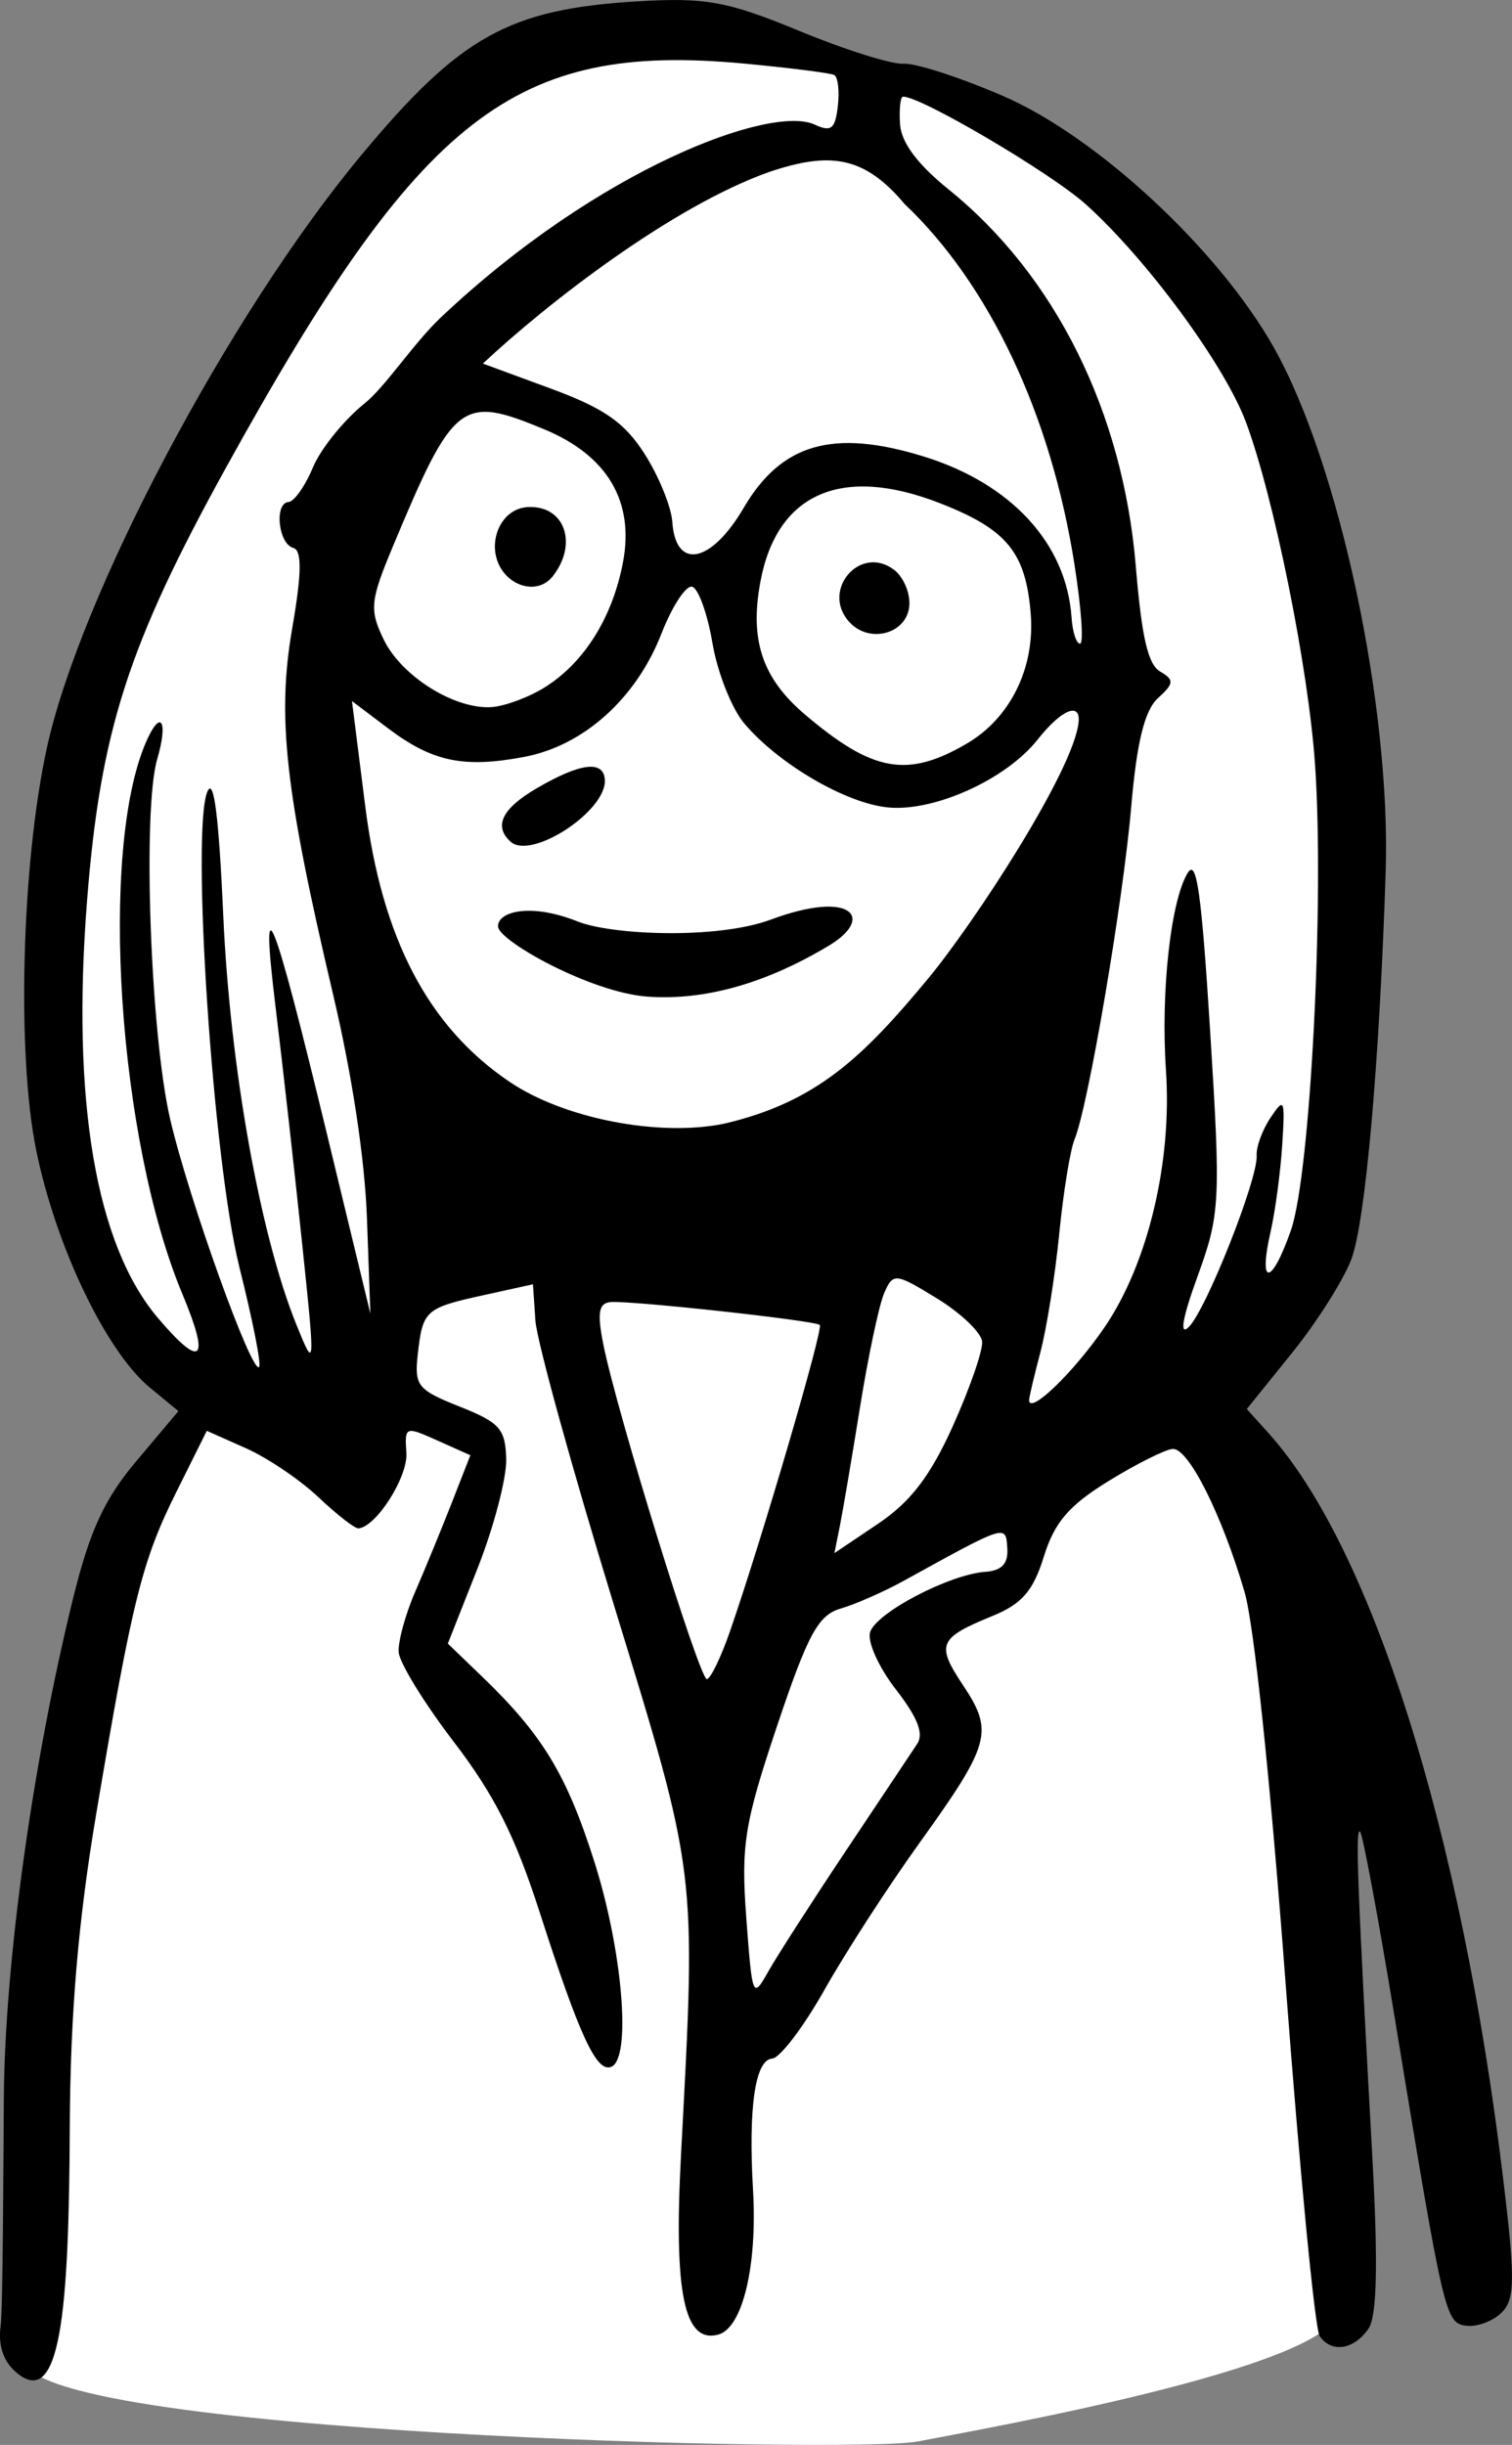<?xml version="1.0" ?><svg xmlns="http://www.w3.org/2000/svg" width="58.437mm" height="94.454mm" viewBox="0 0 58.437 94.454">
    <rect x="0" y="0" width="58.437" height="94.454" fill="#808080" stroke="none"/>
    <path fill="#FFFFFF" d="M 290.945 -133.032 C 287.422 -133.005 283.007 -132.753 282.116 -132.303 C 280.69 -131.581 274.66 -123.081 273.191 -120.262 C 271.721 -117.443 266.642 -103.963 266.221 -100.859 C 265.8 -97.756 267.745 -85.31 268.998 -83.143 C 269.705 -81.919 272.439 -80.6 274.699 -79.671 C 272.88 -79.993 270.554 -80.204 269.98 -79.291 C 269.009 -77.744 266.848 -68.774 265.785 -65.023 C 264.723 -61.272 264.578 -49.161 264.999 -44.063 C 264.876 -41.177 297.017 -40.395 299.541 -40.884 C 302.064 -41.374 315.495 -43.74 315.765 -45.896 C 316.035 -48.052 314.503 -71.175 313.979 -73.598 C 313.455 -76.02 309.9 -80.69 309.9 -80.69 L 308.279 -80.108 C 310.607 -81.677 313.242 -83.602 314.369 -84.642 C 316.447 -86.561 316.754 -91.941 316.805 -93.725 C 316.857 -95.508 315.188 -114.461 314.005 -118.699 C 312.821 -122.938 306.059 -127.964 303.213 -129.981 C 300.366 -131.998 296.751 -132.422 295.37 -132.829 C 294.852 -132.982 293.059 -133.047 290.945 -133.032 z M 299.596 -128.045 C 299.702 -127.971 299.799 -127.895 299.873 -127.818 C 299.941 -127.749 300.073 -127.555 300.182 -127.407 C 299.982 -127.636 299.787 -127.847 299.596 -128.045 z M 284.631 -125.071 C 282.993 -123.308 281.152 -121.081 279.759 -119.004 C 281.052 -121.187 282.733 -123.541 284.204 -124.735 C 284.341 -124.846 284.489 -124.959 284.631 -125.071 z M 306.58 -114.56 C 306.613 -114.411 306.653 -114.254 306.673 -114.119 C 306.754 -113.589 306.765 -112.728 306.745 -111.728 C 306.726 -112.693 306.674 -113.646 306.58 -114.56 z M 277.042 -111.848 C 276.735 -109.837 276.571 -107.511 276.638 -105.199 C 276.635 -105.208 276.631 -105.228 276.628 -105.237 C 276.304 -106.2 276.571 -109.213 277.042 -111.848 z M 306.383 -105.84 C 305.87 -99.976 305.018 -93.396 305.018 -93.396 C 305.018 -93.396 303.912 -87.791 303.306 -84.472 C 302.71 -85.224 301.572 -86.527 300.334 -87.133 C 298.559 -88 297.949 -86.201 297.949 -86.201 L 291.922 -65.777 L 291.148 -68.235 L 293.457 -71.689 L 297.242 -86.994 L 284.744 -86.646 L 284.813 -86.435 L 280.695 -86.298 L 279.329 -83.674 C 279.267 -86.956 278.499 -95.253 278.041 -97.31 C 278.041 -97.31 277.976 -97.731 277.968 -97.791 C 280.012 -92.957 285.605 -88.064 291.848 -89.116 C 298.605 -90.255 305.004 -101.881 305.978 -104.264 C 306.135 -104.648 306.269 -105.196 306.383 -105.84 z M 303.146 -79.638 C 303.239 -79.169 303.359 -78.74 303.503 -78.392 L 302.942 -78.191 L 303.146 -79.638 z" transform="translate(-264.054,135.202)"/>
    <path d="m 315.058,-44.949 c -0.181,-0.261 -0.772,-6.37 -1.313,-13.575 -0.594,-7.908 -1.224,-13.924 -1.591,-15.177 -0.875,-2.991 -2.169,-5.565 -2.776,-5.524 -0.288,0.019 -1.408,0.58 -2.487,1.245 -1.526,0.94 -2.081,1.588 -2.492,2.91 -0.415,1.334 -0.844,1.83 -1.99,2.299 -2.085,0.854 -2.187,1.095 -1.128,2.685 1.187,1.783 1.052,2.268 -1.698,6.093 -1.203,1.673 -2.851,4.221 -3.663,5.662 -0.812,1.441 -1.722,2.637 -2.022,2.658 -0.659,0.046 -0.926,1.881 -0.74,5.085 0.17,2.927 -0.406,5.322 -1.341,5.577 -1.324,0.36 -1.728,-1.598 -1.441,-6.979 0.588,-11.044 0.632,-10.682 -2.61,-21.254 -1.608,-5.244 -2.967,-10.166 -3.019,-10.938 l -0.095,-1.404 -1.92,0.423 c -2.247,0.495 -2.343,0.582 -2.533,2.297 -0.133,1.2 -0.003,1.361 1.62,2.005 1.552,0.616 1.769,0.86 1.799,2.031 0.019,0.732 -0.481,2.634 -1.111,4.228 l -1.145,2.897 1.316,1.267 c 2.347,2.26 3.274,3.786 4.345,7.153 1.095,3.441 1.441,7.6 0.659,7.929 -0.57,0.239 -1.224,-1.17 -2.772,-5.975 -0.95,-2.946 -1.746,-4.525 -3.323,-6.586 -1.141,-1.491 -2.097,-3.047 -2.125,-3.458 -0.028,-0.41 0.26,-1.462 0.64,-2.336 0.38,-0.874 1.014,-2.418 1.411,-3.43 l 0.72,-1.84 -1.272,-0.569 c -1.249,-0.559 -1.27,-0.55 -1.201,0.48 0.063,0.927 -1.17,2.865 -1.854,2.913 -0.14,0.01 -0.834,-0.531 -1.543,-1.201 -0.708,-0.671 -1.969,-1.523 -2.802,-1.893 l -1.514,-0.674 -1.172,2.352 c -1.335,2.679 -1.708,4.175 -3.099,12.426 -0.702,4.165 -1.006,7.757 -1.025,12.137 -0.031,7.125 -0.356,11.002 -2.118,9.418 -0.462,-0.415 -0.655,-1.03 -0.553,-1.762 0.086,-0.618 0.101,-6.059 0.123,-8.857 0.041,-5.181 1.111,-12.885 2.671,-19.223 0.648,-2.631 1.21,-3.852 2.458,-5.332 l 1.618,-1.92 -1.103,-0.908 c -1.694,-1.396 -3.647,-5.478 -4.4,-9.201 -0.748,-3.699 -0.558,-10.982 0.405,-15.453 1.271,-5.905 7.034,-16.787 12.148,-22.939 3.831,-4.608 5.719,-5.663 10.672,-5.961 2.655,-0.16 3.493,-0.007 6.274,1.141 1.765,0.729 3.579,1.3 4.031,1.268 0.452,-0.032 2.171,0.524 3.821,1.235 3.66,1.578 8.377,5.96 10.507,9.761 2.52,4.496 4.509,13.841 4.304,20.216 -0.239,7.395 -0.784,13.54 -1.328,14.977 -0.306,0.807 -1.34,2.438 -2.298,3.625 l -1.742,2.158 0.837,0.928 c 3.993,4.428 7.442,15.366 9.065,28.748 0.476,3.927 0.468,4.718 -0.051,5.23 -0.337,0.332 -0.947,0.561 -1.356,0.51 -0.827,-0.104 -0.866,-0.27 -2.797,-12.015 -0.625,-3.801 -1.219,-6.985 -1.32,-7.076 -0.188,-0.169 -0.103,2.085 0.472,12.52 0.229,4.151 0.184,6.21 -0.147,6.685 -0.569,0.817 -1.426,0.949 -1.885,0.289 z m -18.303,-18.763 c 1.308,-1.958 2.544,-3.812 2.748,-4.12 0.261,-0.395 0.018,-1.015 -0.824,-2.101 -0.663,-0.855 -1.107,-1.839 -0.997,-2.21 0.221,-0.748 3.062,-2.236 4.456,-2.335 0.635,-0.045 0.888,-0.317 0.847,-0.913 -0.063,-0.925 -0.002,-0.944 -4.017,1.268 -0.761,0.419 -1.851,0.898 -2.422,1.064 -0.87,0.252 -1.268,0.987 -2.462,4.544 -1.26,3.755 -1.396,4.606 -1.187,7.404 0.233,3.109 0.247,3.143 0.858,2.061 0.342,-0.606 1.692,-2.703 2.999,-4.662 z m -4.482,-8.485 c 1.219,-3.513 3.614,-11.684 3.464,-11.819 -0.189,-0.17 -7.24,-0.942 -8.07,-0.883 -0.474,0.033 -0.541,0.404 -0.295,1.635 0.523,2.622 3.721,12.957 4.002,12.932 0.143,-0.012 0.548,-0.852 0.899,-1.865 z m 8.608,-7.914 c 0.652,-1.445 1.161,-2.911 1.131,-3.258 -0.029,-0.348 -0.813,-1.098 -1.74,-1.668 -1.611,-0.989 -1.703,-0.999 -2.045,-0.21 -0.197,0.454 -0.617,2.434 -0.933,4.399 -0.316,1.965 -0.668,4.04 -0.783,4.611 l -0.208,1.037 1.697,-1.142 c 1.249,-0.841 2.009,-1.835 2.882,-3.769 z m 5.845,-3.789 c 1.688,-2.457 2.632,-6.387 2.391,-9.947 -0.206,-3.028 0.182,-6.554 0.84,-7.631 0.346,-0.567 0.531,0.743 0.871,6.167 0.409,6.523 0.383,7.021 -0.49,9.418 -0.586,1.609 -0.709,2.322 -0.339,1.957 0.673,-0.663 2.683,-5.739 2.623,-6.624 -0.022,-0.328 0.218,-0.986 0.535,-1.46 0.535,-0.802 0.567,-0.728 0.453,1.052 -0.067,1.054 -0.269,2.559 -0.448,3.345 -0.487,2.136 0.031,2.104 0.784,-0.048 0.752,-2.15 1.299,-12.716 0.932,-18.007 -0.259,-3.735 -1.578,-10.271 -2.664,-13.2 -0.817,-2.205 -3.825,-6.299 -6.189,-8.425 -1.363,-1.226 -6.431,-4.208 -7.074,-4.163 -0.1,0.007 -0.15,0.488 -0.111,1.068 0.048,0.704 0.673,1.542 1.879,2.516 4.122,3.332 6.734,8.587 7.232,14.552 0.231,2.765 0.471,3.799 0.945,4.074 0.548,0.318 0.535,0.459 -0.092,1.029 -0.512,0.465 -0.817,1.707 -1.03,4.197 -0.314,3.667 -1.663,11.58 -2.192,12.852 -0.166,0.4 -0.432,2.04 -0.59,3.644 -0.158,1.604 -0.488,3.67 -0.732,4.59 -0.244,0.921 -0.439,1.752 -0.433,1.847 0.037,0.54 1.721,-1.089 2.898,-2.802 z m -33.42,-2.352 c -1.023,-4.051 -1.886,-17.015 -1.225,-18.393 0.242,-0.505 0.433,1.027 0.603,4.831 0.259,5.819 1.42,12.312 2.819,15.772 0.735,1.819 0.74,1.757 0.22,-3.194 -0.291,-2.777 -0.748,-6.845 -1.016,-9.04 -0.617,-5.057 -0.129,-3.85 1.998,4.945 l 1.663,6.875 -0.131,-3.664 c -0.082,-2.298 -0.569,-5.523 -1.306,-8.648 -1.861,-7.892 -2.178,-10.724 -1.584,-14.155 0.369,-2.13 0.381,-3.02 0.042,-3.111 -0.578,-0.155 -0.744,-1.732 -0.186,-1.772 0.219,-0.015 0.645,-0.618 0.946,-1.34 0.302,-0.722 1.2,-1.833 1.997,-2.471 0.797,-0.637 1.893,-2.327 2.943,-3.318 6.122,-5.784 12.781,-8.229 14.45,-7.454 0.637,0.296 0.794,0.173 0.896,-0.709 0.068,-0.587 0.006,-1.13 -0.139,-1.206 -0.144,-0.076 -1.704,-0.274 -3.466,-0.44 -8.907,-0.838 -12.511,1.971 -20.051,15.626 -3.774,6.835 -4.846,10.174 -5.359,16.695 -0.61,7.756 0.334,13.314 2.744,16.147 1.688,1.985 2.022,1.656 0.941,-0.928 -2.488,-5.949 -3.227,-17.14 -1.409,-21.326 0.567,-1.305 0.872,-0.843 0.434,0.656 -0.576,1.969 -0.262,10.646 0.504,13.925 0.72,3.081 3.163,9.88 3.435,9.557 0.088,-0.105 -0.256,-1.841 -0.765,-3.859 z m 26.604,-11.126 c 1.788,-2.152 5.649,-8.064 5.831,-9.929 0.075,-0.767 -0.64,-0.517 -1.585,0.679 -1.213,1.534 -3.987,2.792 -5.778,2.62 -1.63,-0.156 -4.237,-1.679 -5.561,-3.248 -0.484,-0.573 -1.036,-1.969 -1.228,-3.103 -0.192,-1.134 -0.545,-2.113 -0.784,-2.176 -0.24,-0.063 -0.773,0.751 -1.186,1.81 -0.977,2.508 -3.006,4.331 -5.303,4.764 -2.343,0.442 -3.55,0.189 -5.259,-1.1 l -1.4,-1.056 0.511,4.048 c 0.644,5.105 2.421,8.53 5.586,10.665 2.097,1.416 5.754,2.131 8.284,1.614 3.586,-0.833 5.386,-2.595 7.872,-5.588 z m -10.84,0.678 c -2.192,-0.162 -5.729,-2.146 -5.767,-2.701 -0.038,-0.553 1.185,-0.956 3.091,-0.197 1.296,0.516 5.367,0.699 7.464,-0.081 3.118,-1.16 4.016,-0.064 2.241,1.004 -1.614,0.971 -4.182,2.186 -7.029,1.975 z m -5.284,-5.986 c -0.664,-0.598 -0.328,-1.282 1.014,-2.064 1.683,-0.981 2.579,-1.093 2.63,-0.33 0.082,1.201 -2.839,3.119 -3.645,2.394 z m 17.63,-3.787 c 1.684,-0.981 2.644,-2.929 2.474,-5.02 -0.193,-2.375 -0.921,-3.26 -3.514,-4.271 -3.786,-1.476 -6.285,-0.39 -6.929,3.012 -0.431,2.277 0.064,3.753 1.73,5.165 2.613,2.214 3.944,2.452 6.239,1.115 z m -4.531,-4.692 c -1.12,-1.213 0.395,-3.012 1.713,-2.032 0.365,0.271 0.636,0.893 0.601,1.382 -0.076,1.092 -1.529,1.5 -2.314,0.65 z m -11.764,2.508 c 1.519,-0.953 2.608,-2.698 3.011,-4.825 0.445,-2.351 -0.603,-4.121 -3.04,-5.133 -3.212,-1.334 -3.501,-1.11 -5.863,4.546 -0.868,2.078 -0.901,2.423 -0.347,3.571 0.686,1.421 2.747,2.711 4.175,2.613 0.516,-0.036 1.446,-0.383 2.065,-0.771 z m -1.496,-4.312 c -0.886,-0.922 -0.357,-2.559 0.799,-2.64 1.445,-0.102 1.98,1.396 1.007,2.653 -0.485,0.626 -1.317,0.496 -1.806,-0.013 z m 21.956,-0.425 c -0.907,-5.778 -3.285,-10.821 -6.571,-13.932 -1.573,-1.873 -2.904,-2.013 -5.221,-1.235 -3.766,1.334 -8.585,5.076 -11.072,7.405 l 2.631,0.969 c 2.061,0.759 2.846,1.307 3.624,2.529 0.546,0.858 1.025,2.035 1.065,2.614 0.128,1.883 1.498,1.614 2.762,-0.542 1.457,-2.486 3.457,-3.057 6.943,-1.984 3.394,1.045 5.532,3.369 5.726,6.224 0.038,0.565 0.187,1.019 0.33,1.009 0.143,-0.01 0.046,-1.386 -0.217,-3.057 z" transform="translate(-264.054,135.202)" fill="#000000"/>
</svg>